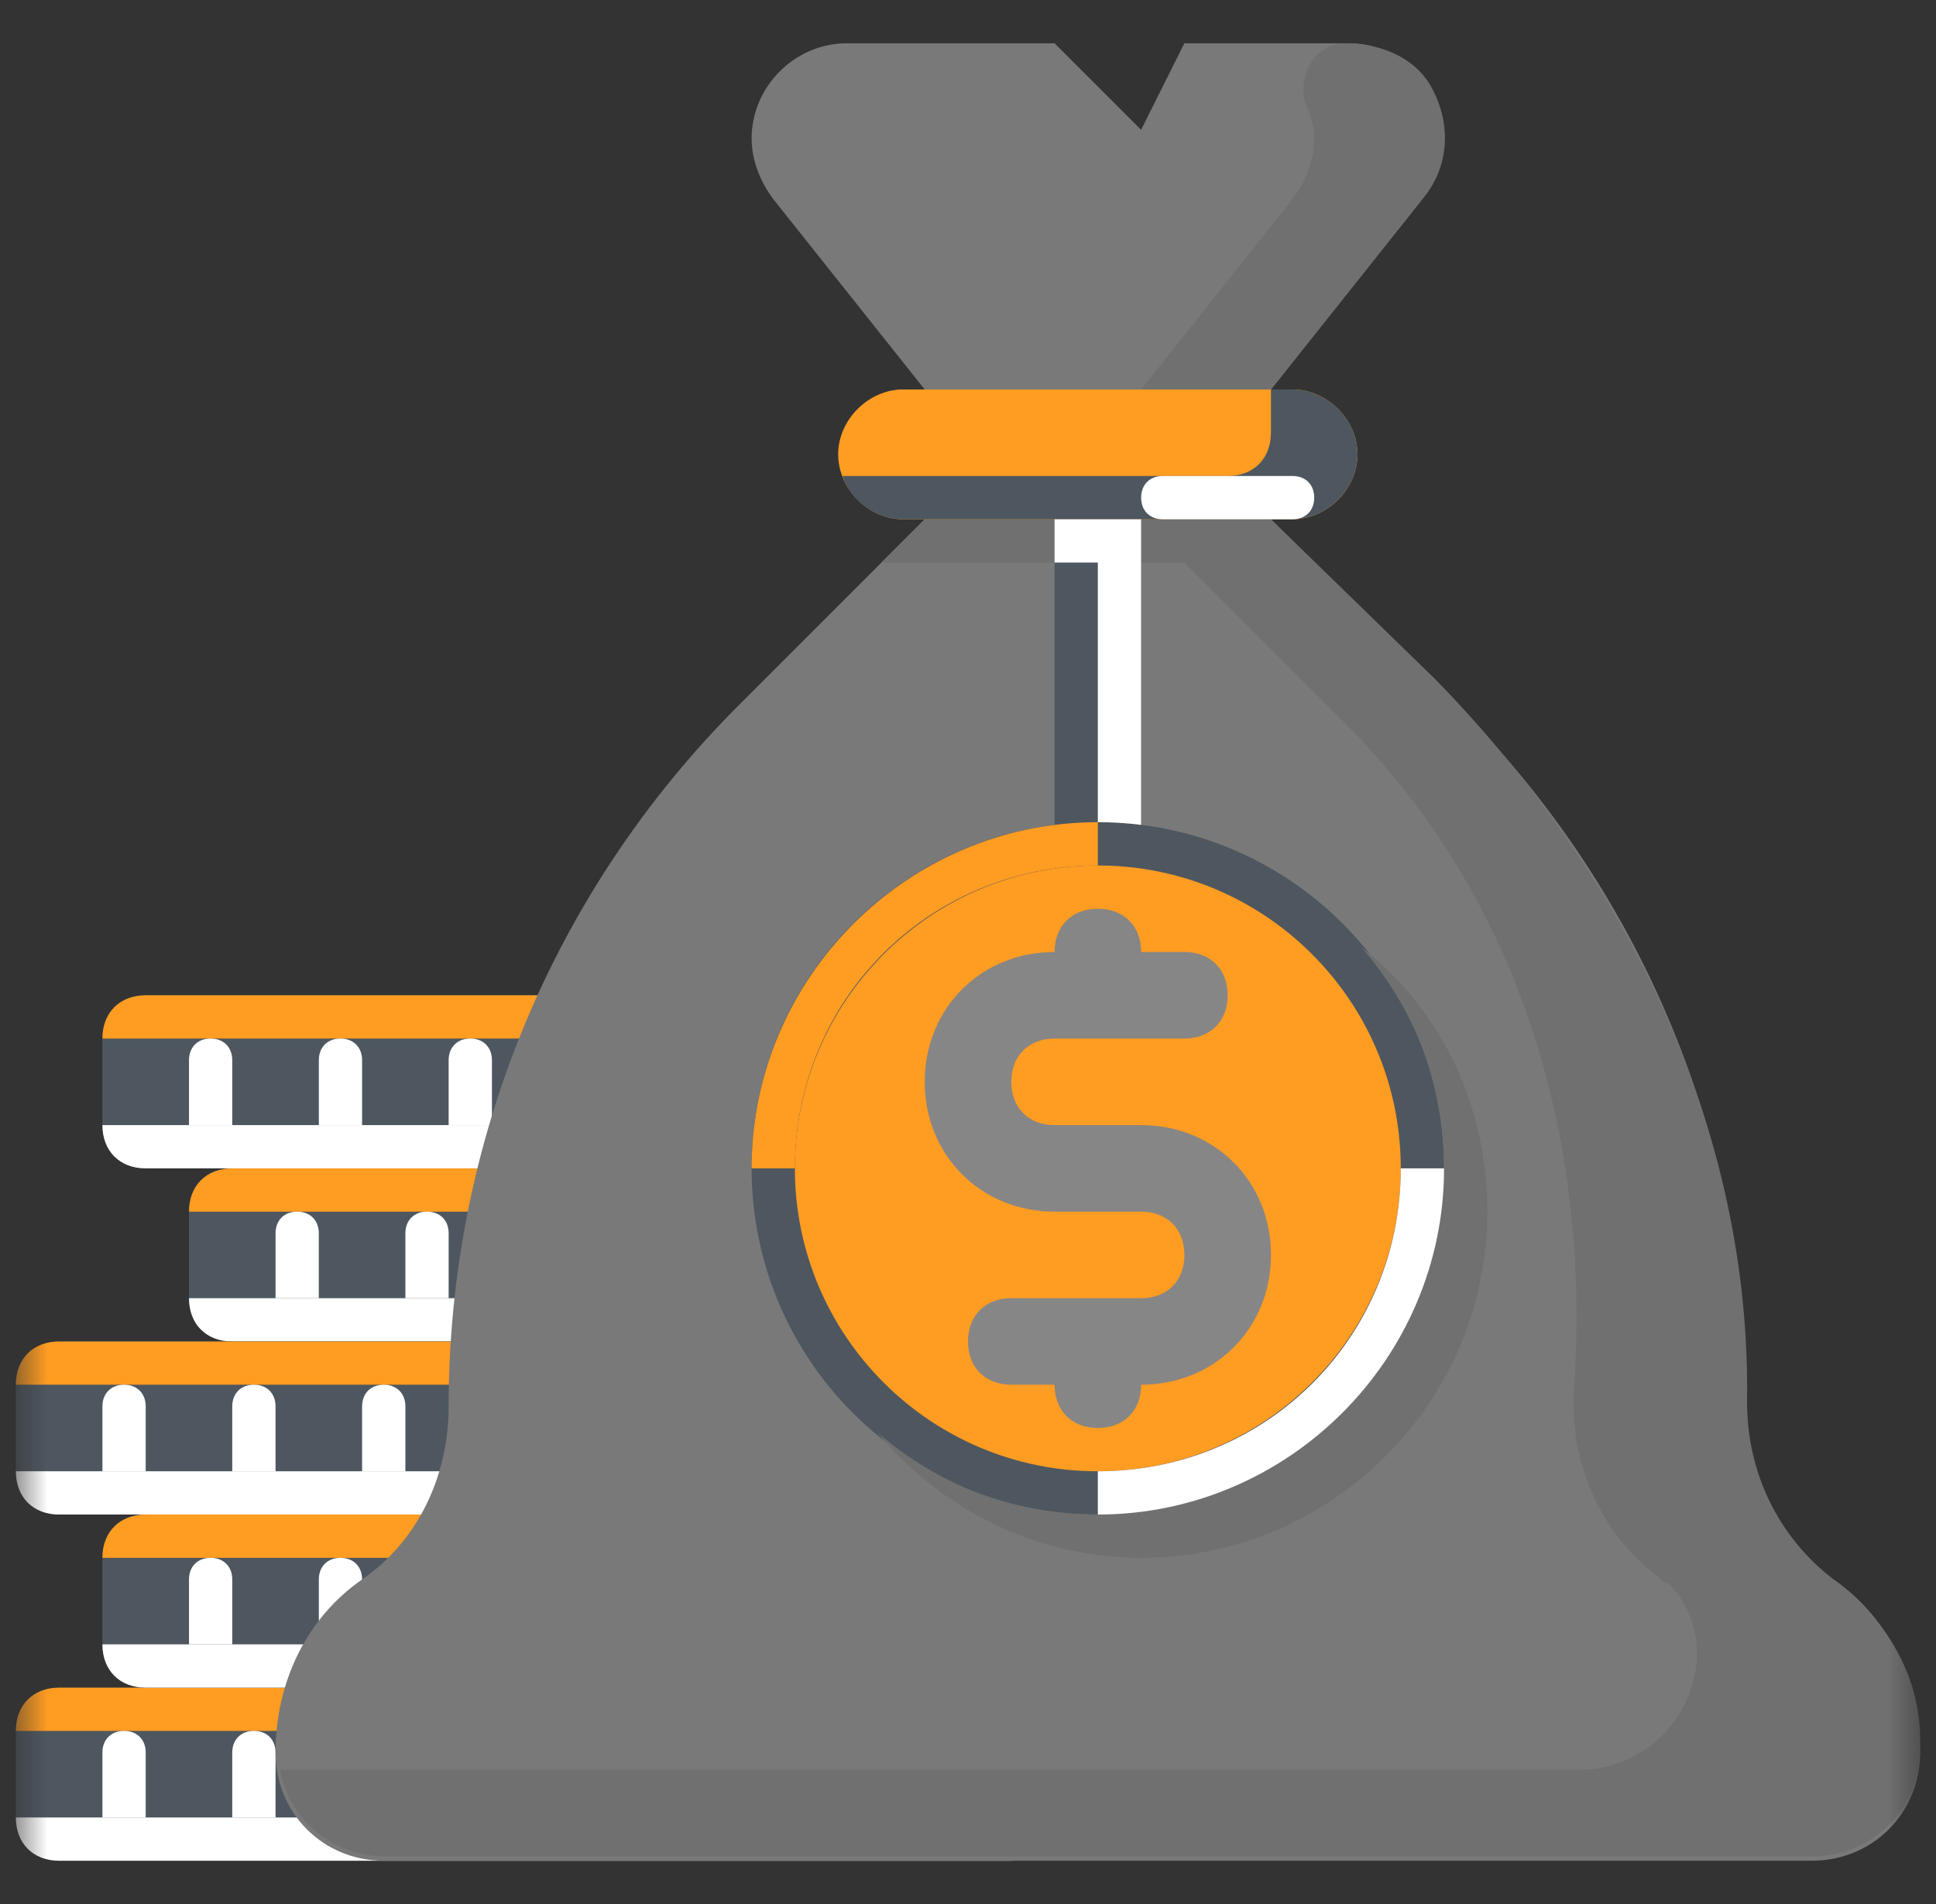 <?xml version="1.0" encoding="UTF-8"?> <svg xmlns="http://www.w3.org/2000/svg" width="61" height="60" viewBox="0 0 61 60" fill="none"><rect x="0" y="0" width="61" height="60" fill="#333333" stroke="none"/> <mask id="mask0_135_78" style="mask-type:luminance" maskUnits="userSpaceOnUse" x="0" y="0" width="61" height="60"> <path d="M60.5 0H0.5V60H60.5V0Z" fill="white"></path> </mask> <g mask="url(#mask0_135_78)"> <path d="M31.864 58.636H1.864C1.045 58.636 0.5 58.091 0.5 57.273V54.545C0.5 53.727 1.045 53.182 1.864 53.182H31.864C32.682 53.182 33.227 53.727 33.227 54.545V57.273C33.227 58.091 32.682 58.636 31.864 58.636Z" fill="#4E575F"></path> <path d="M26.409 54.545H0.5C0.5 53.727 1.045 53.182 1.864 53.182H26.409V54.545Z" fill="#FF9C22"></path> <path d="M26.409 54.545V55.909C26.409 56.727 25.864 57.273 25.046 57.273H0.5C0.5 58.091 1.045 58.636 1.864 58.636H31.864C32.682 58.636 33.227 58.091 33.227 57.273V54.545H26.409Z" fill="white"></path> <path d="M4.591 57.273V55.227C4.591 54.818 4.318 54.545 3.909 54.545C3.5 54.545 3.227 54.818 3.227 55.227V57.273M8.682 57.273V55.227C8.682 54.818 8.409 54.545 8 54.545C7.591 54.545 7.318 54.818 7.318 55.227V57.273M12.773 57.273V55.227C12.773 54.818 12.5 54.545 12.091 54.545C11.682 54.545 11.409 54.818 11.409 55.227V57.273M16.863 57.273V55.227C16.863 54.818 16.591 54.545 16.182 54.545C15.773 54.545 15.5 54.818 15.5 55.227V57.273M20.954 57.273V55.227C20.954 54.818 20.682 54.545 20.273 54.545C19.863 54.545 19.591 54.818 19.591 55.227V57.273M25.045 57.273V55.227C25.045 54.818 24.773 54.545 24.363 54.545C23.954 54.545 23.682 54.818 23.682 55.227V57.273" fill="white"></path> <path d="M34.591 53.182H4.591C3.773 53.182 3.227 52.637 3.227 51.818V49.091C3.227 48.273 3.773 47.727 4.591 47.727H34.591C35.409 47.727 35.954 48.273 35.954 49.091V51.818C35.954 52.637 35.409 53.182 34.591 53.182Z" fill="#4E575F"></path> <path d="M29.136 49.091H3.227C3.227 48.273 3.773 47.727 4.591 47.727H29.136V49.091Z" fill="#FF9C22"></path> <path d="M29.136 49.091V50.455C29.136 51.273 28.591 51.818 27.773 51.818H3.227C3.227 52.637 3.773 53.182 4.591 53.182H34.591C35.409 53.182 35.954 52.637 35.954 51.818V49.091H29.136Z" fill="white"></path> <path d="M7.318 51.818V49.773C7.318 49.364 7.045 49.091 6.636 49.091C6.227 49.091 5.955 49.364 5.955 49.773V51.818M11.409 51.818V49.773C11.409 49.364 11.136 49.091 10.727 49.091C10.318 49.091 10.046 49.364 10.046 49.773V51.818M15.5 51.818V49.773C15.5 49.364 15.227 49.091 14.818 49.091C14.409 49.091 14.136 49.364 14.136 49.773V51.818M19.591 51.818V49.773C19.591 49.364 19.318 49.091 18.909 49.091C18.5 49.091 18.227 49.364 18.227 49.773V51.818M23.682 51.818V49.773C23.682 49.364 23.409 49.091 23 49.091C22.591 49.091 22.318 49.364 22.318 49.773V51.818M27.773 51.818V49.773C27.773 49.364 27.5 49.091 27.091 49.091C26.682 49.091 26.409 49.364 26.409 49.773V51.818" fill="white"></path> <path d="M37.318 42.273H7.318C6.5 42.273 5.955 41.727 5.955 40.909V38.182C5.955 37.364 6.5 36.818 7.318 36.818H37.318C38.136 36.818 38.682 37.364 38.682 38.182V40.909C38.682 41.727 38.136 42.273 37.318 42.273Z" fill="#4E575F"></path> <path d="M31.864 38.182H5.955C5.955 37.364 6.5 36.818 7.318 36.818H31.864V38.182Z" fill="#FF9C22"></path> <path d="M31.864 38.182V39.545C31.864 40.364 31.318 40.909 30.5 40.909H5.955C5.955 41.727 6.5 42.273 7.318 42.273H37.318C38.136 42.273 38.682 41.727 38.682 40.909V38.182H31.864Z" fill="white"></path> <path d="M10.045 40.909V38.864C10.045 38.455 9.773 38.182 9.363 38.182C8.954 38.182 8.682 38.455 8.682 38.864V40.909M14.136 40.909V38.864C14.136 38.455 13.864 38.182 13.454 38.182C13.045 38.182 12.773 38.455 12.773 38.864V40.909M18.227 40.909V38.864C18.227 38.455 17.954 38.182 17.545 38.182C17.136 38.182 16.863 38.455 16.863 38.864V40.909M22.318 40.909V38.864C22.318 38.455 22.045 38.182 21.636 38.182C21.227 38.182 20.954 38.455 20.954 38.864V40.909M26.409 40.909V38.864C26.409 38.455 26.136 38.182 25.727 38.182C25.318 38.182 25.045 38.455 25.045 38.864V40.909M30.5 40.909V38.864C30.5 38.455 30.227 38.182 29.818 38.182C29.409 38.182 29.136 38.455 29.136 38.864V40.909" fill="white"></path> <path d="M34.591 36.818H4.591C3.773 36.818 3.227 36.273 3.227 35.455V32.727C3.227 31.909 3.773 31.364 4.591 31.364H34.591C35.409 31.364 35.954 31.909 35.954 32.727V35.455C35.954 36.273 35.409 36.818 34.591 36.818Z" fill="#4E575F"></path> <path d="M29.136 32.727H3.227C3.227 31.909 3.773 31.364 4.591 31.364H29.136V32.727Z" fill="#FF9C22"></path> <path d="M29.136 32.727V34.091C29.136 34.909 28.591 35.455 27.773 35.455H3.227C3.227 36.273 3.773 36.818 4.591 36.818H34.591C35.409 36.818 35.954 36.273 35.954 35.455V32.727H29.136Z" fill="white"></path> <path d="M7.318 35.455V33.409C7.318 33 7.045 32.727 6.636 32.727C6.227 32.727 5.955 33 5.955 33.409V35.455M11.409 35.455V33.409C11.409 33 11.136 32.727 10.727 32.727C10.318 32.727 10.046 33 10.046 33.409V35.455M15.5 35.455V33.409C15.5 33 15.227 32.727 14.818 32.727C14.409 32.727 14.136 33 14.136 33.409V35.455M19.591 35.455V33.409C19.591 33 19.318 32.727 18.909 32.727C18.5 32.727 18.227 33 18.227 33.409V35.455M23.682 35.455V33.409C23.682 33 23.409 32.727 23 32.727C22.591 32.727 22.318 33 22.318 33.409V35.455M27.773 35.455V33.409C27.773 33 27.5 32.727 27.091 32.727C26.682 32.727 26.409 33 26.409 33.409V35.455" fill="white"></path> <path d="M31.864 47.727H1.864C1.045 47.727 0.5 47.182 0.5 46.364V43.636C0.5 42.818 1.045 42.273 1.864 42.273H31.864C32.682 42.273 33.227 42.818 33.227 43.636V46.364C33.227 47.182 32.682 47.727 31.864 47.727Z" fill="#4E575F"></path> <path d="M26.409 43.636H0.5C0.5 42.818 1.045 42.273 1.864 42.273H26.409V43.636Z" fill="#FF9C22"></path> <path d="M26.409 43.636V45C26.409 45.818 25.864 46.364 25.046 46.364H0.5C0.5 47.182 1.045 47.727 1.864 47.727H31.864C32.682 47.727 33.227 47.182 33.227 46.364V43.636H26.409Z" fill="white"></path> <path d="M4.591 46.364V44.318C4.591 43.909 4.318 43.636 3.909 43.636C3.5 43.636 3.227 43.909 3.227 44.318V46.364M8.682 46.364V44.318C8.682 43.909 8.409 43.636 8 43.636C7.591 43.636 7.318 43.909 7.318 44.318V46.364M12.773 46.364V44.318C12.773 43.909 12.5 43.636 12.091 43.636C11.682 43.636 11.409 43.909 11.409 44.318V46.364M16.863 46.364V44.318C16.863 43.909 16.591 43.636 16.182 43.636C15.773 43.636 15.5 43.909 15.5 44.318V46.364M20.954 46.364V44.318C20.954 43.909 20.682 43.636 20.273 43.636C19.863 43.636 19.591 43.909 19.591 44.318V46.364M25.045 46.364V44.318C25.045 43.909 24.773 43.636 24.363 43.636C23.954 43.636 23.682 43.909 23.682 44.318V46.364" fill="white"></path> <path d="M57.773 49.773C56 48.546 55.045 46.5 55.045 44.318C55.045 36 51.773 28.091 45.909 22.227L40.045 16.364V12.273L44.818 6.273C45.227 5.727 45.5 5.046 45.5 4.364C45.5 2.727 44.136 1.364 42.5 1.364H37.318L35.954 4.091L33.227 1.364H26.682C25.045 1.364 23.682 2.727 23.682 4.364C23.682 5.046 23.954 5.727 24.363 6.273L29.136 12.273V16.364L23.273 22.227C17.409 28.091 14.136 36 14.136 44.318C14.136 46.5 13.182 48.546 11.409 49.773C9.636 51 8.682 53.046 8.682 55.227C8.682 57.136 10.182 58.636 12.091 58.636H57.091C59 58.636 60.5 57.136 60.5 55.227C60.5 53.046 59.545 51 57.773 49.773Z" fill="#797979"></path> <path d="M57.773 49.773C56 48.409 55.046 46.364 55.046 44.182C55.182 35.591 51.227 27.546 45.227 21.409L40.046 16.364V12.273L44.818 6.273C45.636 5.318 45.773 3.955 45.091 2.727C44.546 1.773 43.455 1.364 42.364 1.364C41.409 1.364 40.864 2.455 41.136 3.273C41.273 3.546 41.409 3.955 41.409 4.364C41.409 5.046 41.136 5.727 40.727 6.273L35.955 12.273V16.364H29.137L27.773 17.727H37.318L42.364 22.773C47.955 28.364 50.136 36 49.591 43.773C49.455 46.091 50.409 48.273 52.182 49.636C52.318 49.773 52.455 49.909 52.591 49.909C54.636 52.091 52.864 55.773 49.727 55.773H8.818C9.091 57.273 10.455 58.5 12.091 58.5H57.091C59 58.5 60.5 57 60.5 55.091V54.818C60.5 52.773 59.409 51 57.773 49.773Z" fill="#707070"></path> <path d="M40.727 16.364H28.455C27.364 16.364 26.409 15.409 26.409 14.318C26.409 13.227 27.364 12.273 28.455 12.273H40.727C41.818 12.273 42.773 13.227 42.773 14.318C42.773 15.409 41.818 16.364 40.727 16.364Z" fill="#FF9C22"></path> <path d="M28.454 12.273H35.273C35.682 12.273 35.954 12.545 35.954 12.954C35.954 13.364 35.682 13.636 35.273 13.636H28.454C28.045 13.636 27.773 13.364 27.773 12.954C27.773 12.545 28.045 12.273 28.454 12.273Z" fill="#FF9C22"></path> <path d="M40.727 12.273H40.045V13.636C40.045 14.454 39.5 15 38.682 15H26.545C26.818 15.818 27.636 16.364 28.454 16.364H40.727C41.818 16.364 42.773 15.409 42.773 14.318C42.773 13.227 41.818 12.273 40.727 12.273Z" fill="#4E575F"></path> <path d="M36.636 15H40.727C41.136 15 41.409 15.273 41.409 15.682C41.409 16.091 41.136 16.364 40.727 16.364H36.636C36.227 16.364 35.955 16.091 35.955 15.682C35.955 15.273 36.227 15 36.636 15Z" fill="white"></path> <path d="M33.227 16.364H35.955V27.273H33.227V16.364Z" fill="#4E575F"></path> <path d="M33.227 16.364V17.727H34.591V27.273H35.955V16.364H33.227Z" fill="white"></path> <path d="M34.591 47.727C40.616 47.727 45.5 42.843 45.5 36.818C45.5 30.793 40.616 25.909 34.591 25.909C28.566 25.909 23.682 30.793 23.682 36.818C23.682 42.843 28.566 47.727 34.591 47.727Z" fill="#4E575F"></path> <path d="M42.909 29.864C44.546 31.773 45.5 34.091 45.5 36.818C45.5 42.818 40.591 47.727 34.591 47.727C31.864 47.727 29.546 46.773 27.637 45.137C29.682 47.591 32.682 49.091 35.955 49.091C41.955 49.091 46.864 44.182 46.864 38.182C46.864 34.773 45.364 31.773 42.909 29.864Z" fill="#707070"></path> <path d="M34.591 46.364C39.863 46.364 44.136 42.09 44.136 36.818C44.136 31.546 39.863 27.273 34.591 27.273C29.319 27.273 25.045 31.546 25.045 36.818C25.045 42.09 29.319 46.364 34.591 46.364Z" fill="#FF9C22"></path> <path d="M44.136 36.818C44.136 42.137 39.909 46.364 34.591 46.364V47.727C40.591 47.727 45.5 42.818 45.5 36.818H44.136Z" fill="white"></path> <path d="M34.591 27.273V25.909C28.591 25.909 23.682 30.818 23.682 36.818H25.046C25.046 31.5 29.273 27.273 34.591 27.273Z" fill="#FF9C22"></path> <path d="M35.955 35.455H33.228C32.409 35.455 31.864 34.909 31.864 34.091C31.864 33.273 32.409 32.727 33.228 32.727H37.319C38.137 32.727 38.682 32.182 38.682 31.364C38.682 30.546 38.137 30 37.319 30H35.955C35.955 29.182 35.409 28.637 34.591 28.637C33.773 28.637 33.228 29.182 33.228 30C30.909 30 29.137 31.773 29.137 34.091C29.137 36.409 30.909 38.182 33.228 38.182H35.955C36.773 38.182 37.319 38.727 37.319 39.545C37.319 40.364 36.773 40.909 35.955 40.909H31.864C31.046 40.909 30.5 41.455 30.5 42.273C30.5 43.091 31.046 43.636 31.864 43.636H33.228C33.228 44.455 33.773 45 34.591 45C35.409 45 35.955 44.455 35.955 43.636C38.273 43.636 40.046 41.864 40.046 39.545C40.046 37.227 38.273 35.455 35.955 35.455Z" fill="#868686"></path> </g> </svg> 